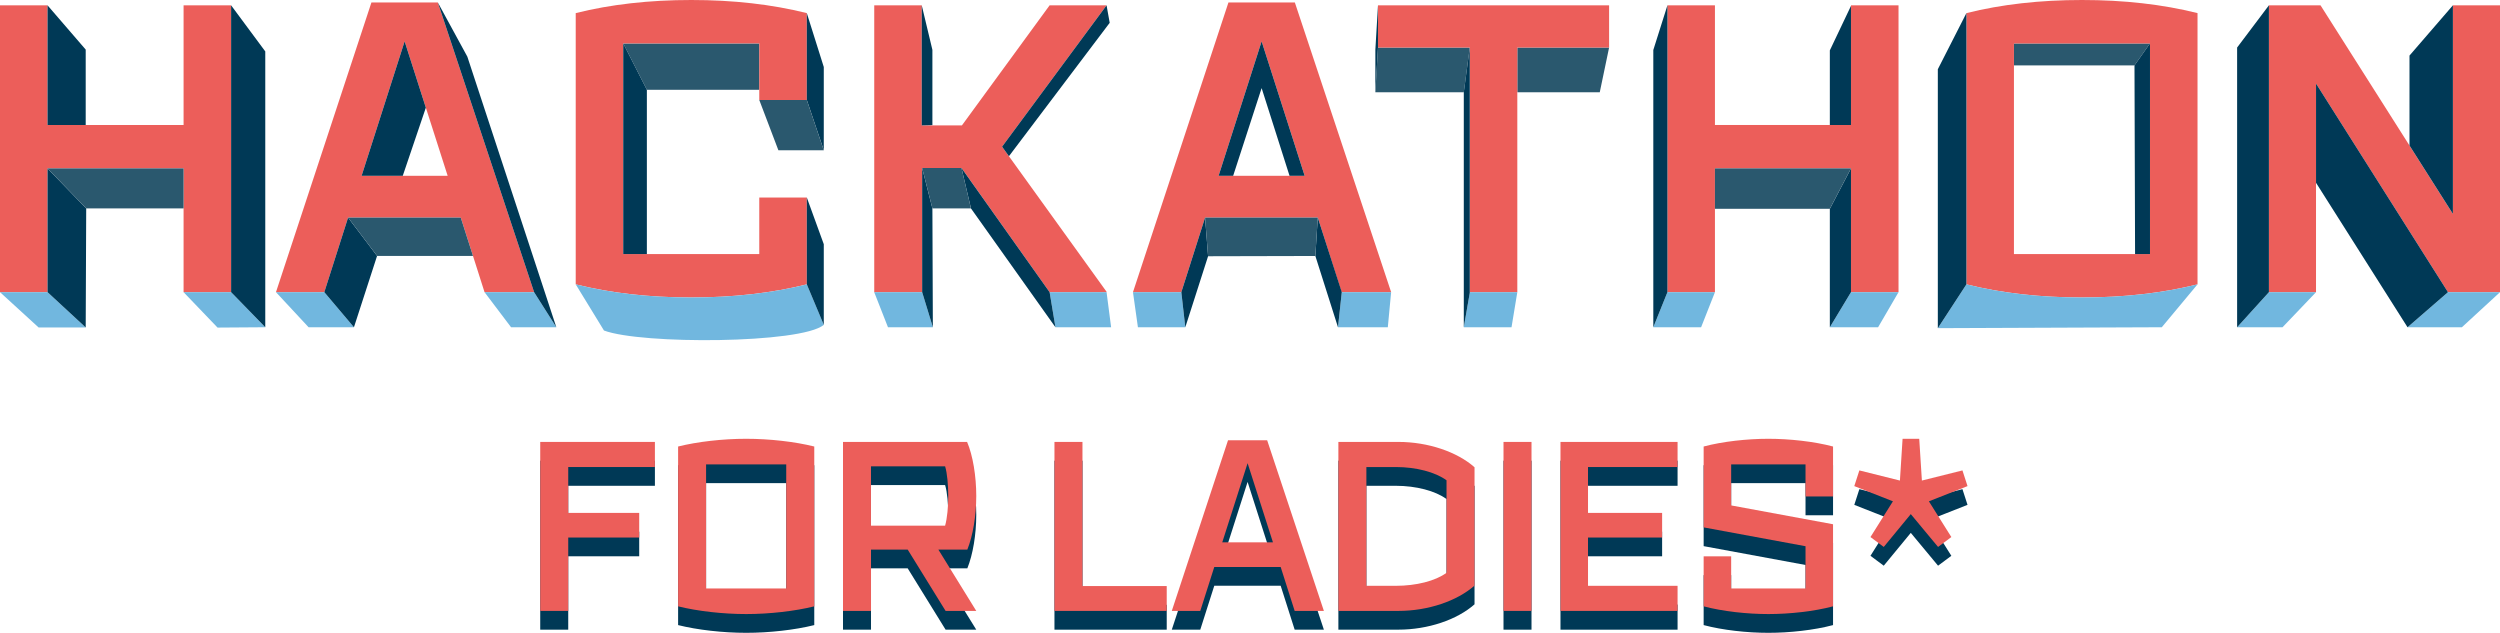<svg xmlns="http://www.w3.org/2000/svg" id="b" data-name="Layer_2" viewBox="0 0 1035.53 262.12"><g id="c" data-name="Layer_1"><g><polygon points="314.5 37.19 267.94 37.19 258.15 17.99 314.5 17.99 314.5 37.19" fill="#2a586e"></polygon><polygon points="606.32 38.22 569.69 38.22 570.78 19.69 608.8 19.69 606.32 38.22" fill="#2a586e"></polygon><polygon points="662.64 38.22 628.49 38.22 628.49 19.69 666.51 19.69 662.64 38.22" fill="#2a586e"></polygon><polygon points="884.13 27.1 834.2 27.1 834.2 17.99 890.55 17.99 884.13 27.1" fill="#2a586e"></polygon><g><g><path d="M910.24,5.43v112.36c-14.48,3.62-30.44,5.43-47.86,5.43s-33.38-1.81-47.86-5.43V5.43c14.48-3.62,30.44-5.43,47.86-5.43s33.38,1.81,47.86,5.43ZM834.2,105.23h56.35V17.99h-56.35v87.24Z" fill="#ec5e5a"></path><path d="M76.04,121.02v-51.26H19.69v51.26H0V2.21h19.69v49.56h56.35V2.21h19.69v118.81h-19.69Z" fill="#ec5e5a"></path><path d="M144.18,90.13l-9.84,30.89h-20.03L153.85,1.02h27.5l39.89,120h-20.54l-9.84-30.89h-46.67ZM167.6,17.14l-17.82,55.67h35.64l-17.82-55.67Z" fill="#ec5e5a"></path><path d="M458.35,120.85v.17h-23.59l-36.49-51.43h-16.29v51.43h-19.86V2.21h19.69v49.73h16.63L434.76,2.21h23.59l-43.28,58.56,43.28,60.08Z" fill="#ec5e5a"></path><path d="M499.16,90.13l-9.84,30.89h-20.03L508.84,1.02h27.5l39.89,120h-20.54l-9.84-30.89h-46.68ZM522.58,17.14l-17.82,55.67h35.64l-17.82-55.67Z" fill="#ec5e5a"></path><path d="M628.49,19.69v101.33h-19.69V19.69h-38.02V2.21h95.73v17.48h-38.02Z" fill="#ec5e5a"></path><path d="M766.7,121.02v-51.26h-56.35v51.26h-19.69V2.21h19.69v49.56h56.35V2.21h19.69v118.81h-19.69Z" fill="#ec5e5a"></path><path d="M1035.53,121.02h-21.56l-54.65-86.39v86.39h-19.52V2.21h21.39l54.82,86.39V2.21h19.52v118.81Z" fill="#ec5e5a"></path><path d="M334.19,5.43v35.98h-19.69v-23.42h-56.35v87.24h56.35v-23.42h19.69v35.98c-14.48,3.62-30.44,5.43-47.86,5.43s-33.38-1.81-47.86-5.43V5.43c14.48-3.62,30.44-5.43,47.86-5.43s33.38,1.81,47.86,5.43Z" fill="#ec5e5a"></path><g><polygon points="0 121.02 15.99 135.64 35.5 135.64 19.69 121.02 0 121.02" fill="#71b7df"></polygon><polygon points="76.04 121.02 90.11 135.69 109.88 135.55 95.73 121.02 76.04 121.02" fill="#71b7df"></polygon><polygon points="114.31 121.02 127.82 135.55 146.61 135.55 134.33 121.02 114.31 121.02" fill="#71b7df"></polygon><polygon points="200.7 121.02 211.69 135.55 230.44 135.55 221.23 121.02 200.7 121.02" fill="#71b7df"></polygon><polygon points="362.11 121.02 367.81 135.55 386.4 135.55 381.97 121.02 362.11 121.02" fill="#71b7df"></polygon><polygon points="434.76 121.02 437.18 135.55 460.24 135.55 458.35 121.02 434.76 121.02" fill="#71b7df"></polygon><polygon points="469.29 121.02 471.34 135.55 490.97 135.55 489.32 121.02 469.29 121.02" fill="#71b7df"></polygon><polygon points="554.21 135.55 574.85 135.55 576.22 121.02 555.78 121.02 554.21 135.55" fill="#71b7df"></polygon><polygon points="606.32 135.55 626.09 135.55 628.49 121.02 608.83 121.02 606.32 135.55" fill="#71b7df"></polygon><polygon points="684.82 135.55 704.62 135.55 710.35 121.02 690.67 121.02 684.82 135.55" fill="#71b7df"></polygon><polygon points="757.94 135.55 777.93 135.55 786.39 121.02 766.7 121.02 757.94 135.55" fill="#71b7df"></polygon><polygon points="926.64 135.55 945.45 135.55 959.33 121.02 939.81 121.02 926.64 135.55" fill="#71b7df"></polygon><polygon points="1013.98 121.02 997.23 135.55 1019.75 135.55 1035.53 121.02 1013.98 121.02" fill="#71b7df"></polygon><path d="M286.33,123.22c-17.43,0-33.38-1.81-47.86-5.43l11.7,19.11c15.44,5.82,81.67,5.5,91.06-2.34l-7.03-16.77c-14.48,3.62-30.44,5.43-47.86,5.43Z" fill="#71b7df"></path><path d="M814.51,117.79l-11.84,18.14,92.77-.38,14.79-17.76c-14.48,3.62-30.44,5.43-47.86,5.43s-33.38-1.81-47.86-5.43Z" fill="#71b7df"></path></g></g><g><polygon points="134.33 121.02 146.61 135.55 156.19 106 144.18 90.13 134.33 121.02" fill="#003956"></polygon><polygon points="149.78 72.81 166.83 72.81 176.39 44.6 167.6 17.14 149.78 72.81" fill="#003956"></polygon><polygon points="258.15 105.23 267.94 105.23 267.94 37.19 258.15 17.99 258.15 105.23" fill="#003956"></polygon><polygon points="334.19 117.79 341.22 134.56 341.22 101.15 334.19 81.81 334.19 117.79" fill="#003956"></polygon><polygon points="334.19 41.41 341.22 62.25 341.22 27.75 334.19 5.43 334.19 41.41" fill="#003956"></polygon><polygon points="386.21 20.65 381.8 2.21 381.8 51.94 386.21 51.83 386.21 20.65" fill="#003956"></polygon><polygon points="381.97 69.59 381.97 121.02 386.4 135.55 386.21 86.33 381.97 69.59" fill="#003956"></polygon><polygon points="489.32 121.02 490.97 135.55 500.4 106.14 499.16 90.13 489.32 121.02" fill="#003956"></polygon><polygon points="504.76 72.81 510.79 72.81 522.58 36.49 534.14 72.81 540.4 72.81 522.58 17.14 504.76 72.81" fill="#003956"></polygon><polygon points="544.84 106.03 554.21 135.55 555.78 121.02 545.84 90.13 544.84 106.03" fill="#003956"></polygon><polygon points="398.26 69.59 402.19 86.33 437.18 135.55 434.76 121.02 398.26 69.59" fill="#003956"></polygon><polygon points="415.07 60.76 417.91 64.71 459.65 9.45 458.35 2.21 415.07 60.76" fill="#003956"></polygon><polygon points="569.69 38.22 570.78 19.69 570.78 2.21 569.69 20.6 569.69 38.22" fill="#003956"></polygon><polygon points="606.32 135.55 608.8 121.27 608.8 19.69 606.32 38.22 606.32 135.55" fill="#003956"></polygon><polygon points="684.82 135.55 690.67 121.02 690.67 2.21 684.82 20.71 684.82 135.55" fill="#003956"></polygon><polygon points="884.37 105.23 890.55 105.23 890.55 17.99 884.13 27.1 884.37 105.23" fill="#003956"></polygon><polygon points="757.94 51.77 766.7 51.77 766.7 2.44 757.94 20.87 757.94 51.77" fill="#003956"></polygon><polygon points="802.67 135.93 814.51 117.79 814.51 5.43 802.67 28.68 802.67 135.93" fill="#003956"></polygon><polygon points="926.64 135.55 939.81 121.02 939.81 2.21 926.64 19.69 926.64 135.55" fill="#003956"></polygon><polygon points="998.04 23.02 998.04 60.26 1016.02 88.6 1016.02 2.21 998.04 23.02" fill="#003956"></polygon><polygon points="757.94 135.55 766.7 121.02 766.7 69.76 757.94 86.5 757.94 135.55" fill="#003956"></polygon><polygon points="181.35 1.02 221.23 121.02 230.44 135.55 193.58 23.47 181.35 1.02" fill="#003956"></polygon></g><g><polygon points="35.5 20.54 19.69 2.21 19.69 51.77 35.5 51.77 35.5 20.54" fill="#003956"></polygon><polygon points="19.69 121.02 35.5 135.64 35.71 86.33 19.69 69.76 19.69 121.02" fill="#003956"></polygon><polygon points="95.73 2.21 95.73 121.02 109.88 135.55 109.88 21.3 95.73 2.21" fill="#003956"></polygon></g><polygon points="76.04 86.33 35.71 86.33 19.69 69.76 76.04 69.76 76.04 86.33" fill="#2a586e"></polygon><polygon points="195.91 106 156.19 106 144.18 90.13 190.85 90.13 195.91 106" fill="#2a586e"></polygon><polygon points="341.22 62.25 322.42 62.25 314.5 41.41 334.19 41.41 341.22 62.25" fill="#2a586e"></polygon><polygon points="402.19 86.33 386.21 86.33 381.97 69.59 398.26 69.59 402.19 86.33" fill="#2a586e"></polygon><polygon points="757.94 86.5 710.35 86.5 710.35 69.76 766.7 69.76 757.94 86.5" fill="#2a586e"></polygon><polygon points="997.23 135.55 959.33 75.72 959.33 34.62 1013.98 121.02 997.23 135.55" fill="#003956"></polygon><polygon points="544.84 106.03 500.4 106.14 499.16 90.13 545.84 90.13 544.84 106.03" fill="#2a586e"></polygon></g></g><g><g><path d="M235.37,201.22v19h29.4v10.2h-29.4v30.4h-11.6v-70h47.5v10.4h-35.9Z" fill="#003956"></path><path d="M337.28,192.72v66.2c-8,2-18.6,3.2-28.2,3.2s-20.2-1.2-28.2-3.2v-66.2c8-2,18.5-3.2,28.2-3.2s20.2,1.2,28.2,3.2ZM292.47,251.52h33.2v-51.4h-33.2v51.4Z" fill="#003956"></path><path d="M404.38,260.82h-12.7l-15.7-25.4h-15.2v25.4h-11.6v-70h51.4c2.4,5.6,3.8,14.2,3.8,22.4s-1.4,16.5-3.7,22.2h-12l15.7,25.4ZM391.47,225.52c.9-3.2,1.3-7.9,1.3-12.3s-.4-9.4-1.3-12.3h-30.7v24.6h30.7Z" fill="#003956"></path><path d="M483.27,250.52v10.3h-46.5v-70h11.6v59.7h34.9Z" fill="#003956"></path><path d="M502.97,242.62l-5.8,18.2h-11.8l23.3-70.7h16.2l23.5,70.7h-12.1l-5.8-18.2h-27.5ZM516.77,199.62l-10.5,32.8h21l-10.5-32.8Z" fill="#003956"></path><path d="M579.27,190.81c12.2,0,24.3,4.1,31.5,10.5v49c-7.2,6.4-19.3,10.5-31.5,10.5h-24.9v-70h24.9ZM565.97,250.42h12.2c8.4,0,16.4-2,21-5.4v-38.3c-4.6-3.4-12.6-5.5-21-5.5h-12.2v49.2Z" fill="#003956"></path><path d="M622.77,260.82v-70h11.6v70h-11.6Z" fill="#003956"></path><path d="M657.77,201.22v19h30.7v10.2h-30.7v20h37.1v10.4h-48.5v-70h48.5v10.4h-37.1Z" fill="#003956"></path><path d="M747.87,200.12h-30.8v17l42.2,7.8v34c-7.9,2.1-18,3.2-26.8,3.2s-18.9-1.1-26.8-3.2v-20.7h11.4v13.3h30.8v-17.5l-42.2-7.8v-33.5c7.9-2.1,18-3.2,26.8-3.2s18.9,1.1,26.8,3.2v20.7h-11.4v-13.3Z" fill="#003956"></path><path d="M812.87,202.62l2.1,6.5-16,6.3,9.3,14.8-5.5,4.1-11.3-13.6-11.2,13.6-5.5-4.1,9.3-14.8-16-6.3,2.1-6.5,16.8,4.2,1.1-17.3h6.9l1.1,17.3,16.8-4.2Z" fill="#003956"></path></g><g><path d="M235.37,193.45v19h29.4v10.2h-29.4v30.4h-11.6v-70h47.5v10.4h-35.9Z" fill="#ec5e5a"></path><path d="M337.28,184.95v66.2c-8,2-18.6,3.2-28.2,3.2s-20.2-1.2-28.2-3.2v-66.2c8-2,18.5-3.2,28.2-3.2s20.2,1.2,28.2,3.2ZM292.47,243.75h33.2v-51.4h-33.2v51.4Z" fill="#ec5e5a"></path><path d="M404.38,253.05h-12.7l-15.7-25.4h-15.2v25.4h-11.6v-70h51.4c2.4,5.6,3.8,14.2,3.8,22.4s-1.4,16.5-3.7,22.2h-12l15.7,25.4ZM391.47,217.75c.9-3.2,1.3-7.9,1.3-12.3s-.4-9.4-1.3-12.3h-30.7v24.6h30.7Z" fill="#ec5e5a"></path><path d="M483.27,242.75v10.3h-46.5v-70h11.6v59.7h34.9Z" fill="#ec5e5a"></path><path d="M502.97,234.85l-5.8,18.2h-11.8l23.3-70.7h16.2l23.5,70.7h-12.1l-5.8-18.2h-27.5ZM516.77,191.85l-10.5,32.8h21l-10.5-32.8Z" fill="#ec5e5a"></path><path d="M579.27,183.05c12.2,0,24.3,4.1,31.5,10.5v49c-7.2,6.4-19.3,10.5-31.5,10.5h-24.9v-70h24.9ZM565.97,242.65h12.2c8.4,0,16.4-2,21-5.4v-38.3c-4.6-3.4-12.6-5.5-21-5.5h-12.2v49.2Z" fill="#ec5e5a"></path><path d="M622.77,253.05v-70h11.6v70h-11.6Z" fill="#ec5e5a"></path><path d="M657.77,193.45v19h30.7v10.2h-30.7v20h37.1v10.4h-48.5v-70h48.5v10.4h-37.1Z" fill="#ec5e5a"></path><path d="M747.87,192.35h-30.8v17l42.2,7.8v34c-7.9,2.1-18,3.2-26.8,3.2s-18.9-1.1-26.8-3.2v-20.7h11.4v13.3h30.8v-17.5l-42.2-7.8v-33.5c7.9-2.1,18-3.2,26.8-3.2s18.9,1.1,26.8,3.2v20.7h-11.4v-13.3Z" fill="#ec5e5a"></path><path d="M812.87,194.85l2.1,6.5-16,6.3,9.3,14.8-5.5,4.1-11.3-13.6-11.2,13.6-5.5-4.1,9.3-14.8-16-6.3,2.1-6.5,16.8,4.2,1.1-17.3h6.9l1.1,17.3,16.8-4.2Z" fill="#ec5e5a"></path></g></g></g></svg>